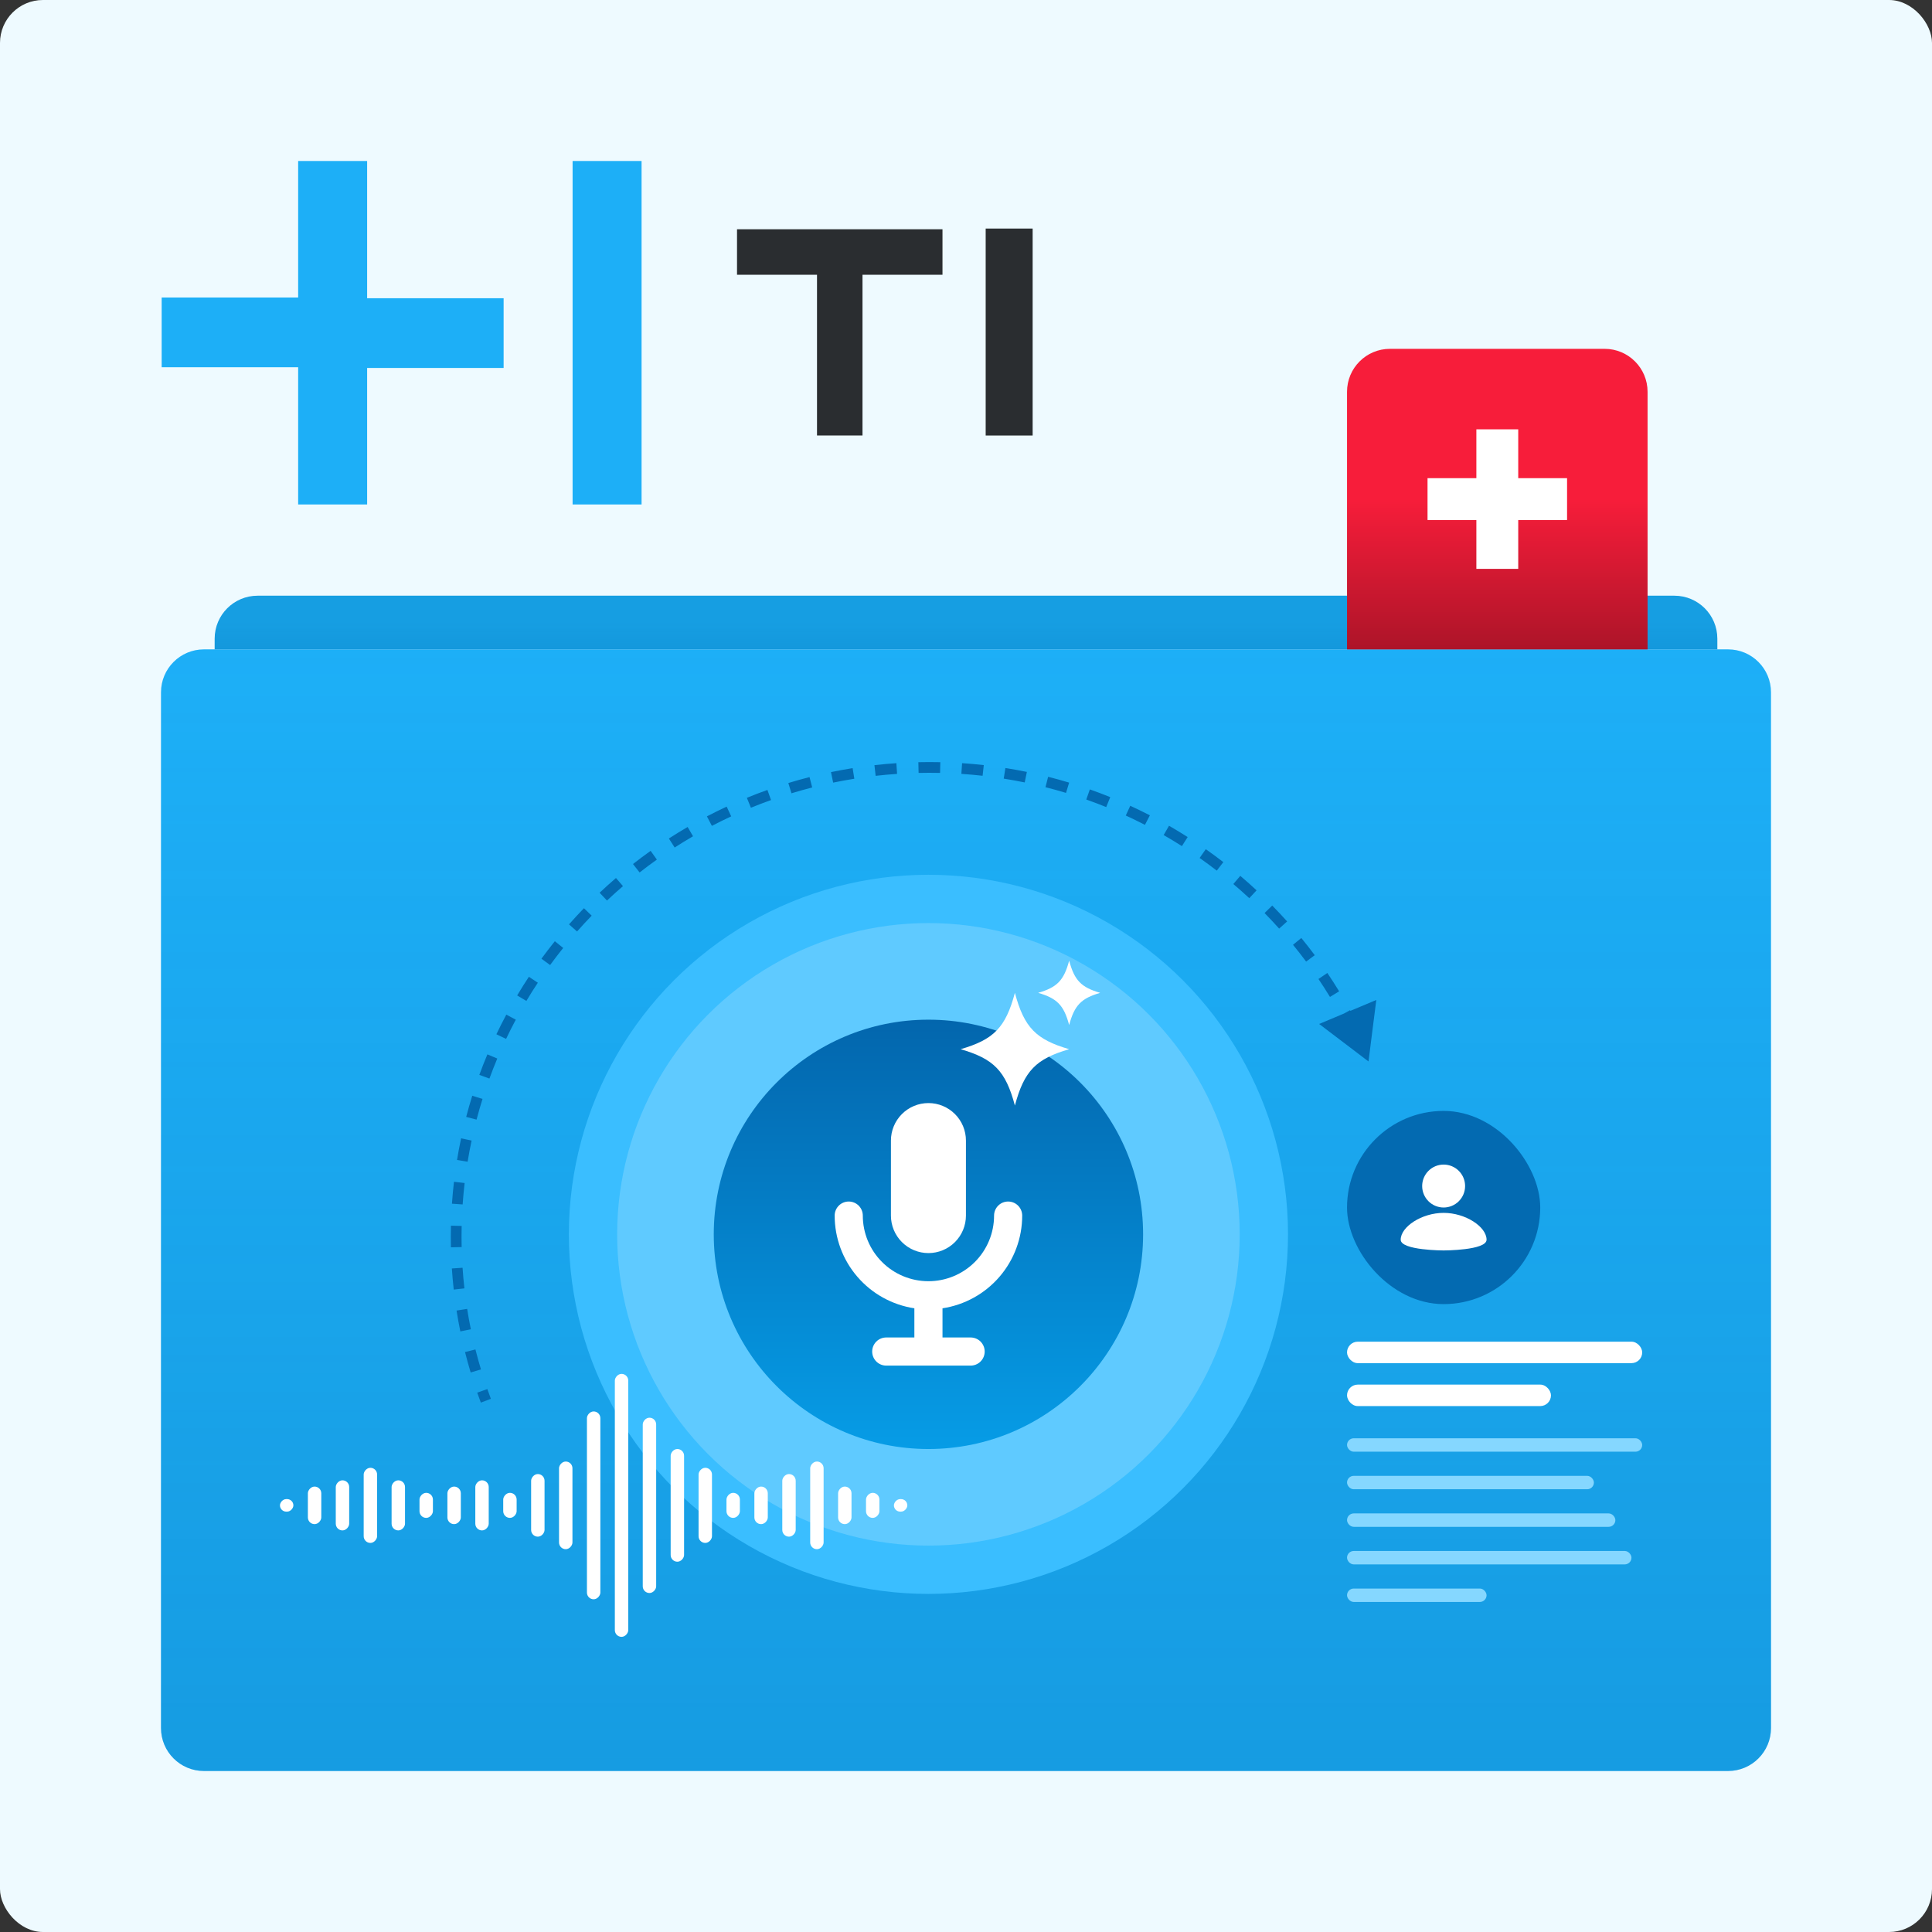 <svg width="360" height="360" viewBox="0 0 360 360" fill="none" xmlns="http://www.w3.org/2000/svg">
<rect x="0" y="0" width="360" height="360" fill="#333333" stroke="none"/>
<rect width="360" height="360" rx="8" fill="#EEFAFF"/>
<path d="M175.618 42.719H137.333V51.197H152.237V81.146H160.714V51.197H175.618V42.719Z" fill="#2A2D30"/>
<path d="M192.419 42.588H183.667V51.203V81.152H192.419V42.588Z" fill="#2A2D30"/>
<path d="M68.41 55.573H93.842V68.564H68.41V94H55.557V68.427H30.125V55.436H55.557V30H68.41V55.573ZM106.695 30V94H119.548V30H106.695Z" fill="#1DAFF7"/>
<path d="M30 129C30 124.582 33.582 121 38 121H322C326.418 121 330 124.582 330 129V322C330 326.418 326.418 330 322 330H38C33.582 330 30 326.418 30 322V129Z" fill="#1DAFF7"/>
<path d="M30 129C30 124.582 33.582 121 38 121H322C326.418 121 330 124.582 330 129V322C330 326.418 326.418 330 322 330H38C33.582 330 30 326.418 30 322V129Z" fill="url(#paint0_linear_4840_22923)" fill-opacity="0.24"/>
<path d="M40 119C40 114.582 43.582 111 48 111H312C316.418 111 320 114.582 320 119V121H40V119Z" fill="#169EE2"/>
<path d="M40 119C40 114.582 43.582 111 48 111H312C316.418 111 320 114.582 320 119V121H40V119Z" fill="url(#paint1_linear_4840_22923)" fill-opacity="0.12"/>
<path d="M251 73C251 68.582 254.582 65 259 65H299C303.418 65 307 68.582 307 73V121H251V73Z" fill="#F71D3A"/>
<path d="M251 73C251 68.582 254.582 65 259 65H299C303.418 65 307 68.582 307 73V121H251V73Z" fill="url(#paint2_linear_4840_22923)" fill-opacity="0.3"/>
<path d="M282.9 80H275.1V89.1H266V96.9H275.1V106H282.9V96.9H292V89.1H282.9V80Z" fill="white"/>
<circle cx="173" cy="230.002" r="67" fill="#3ABEFF"/>
<path d="M255 197.786L245.805 190.801L256.452 186.33L255 197.786ZM252.539 192.285L251.641 192.725C251.057 191.534 250.447 190.359 249.812 189.199L250.688 188.718L251.565 188.238C252.216 189.424 252.84 190.626 253.437 191.845L252.539 192.285ZM248.675 185.241L247.821 185.762C247.131 184.631 246.416 183.516 245.675 182.42L246.504 181.86L247.333 181.301C248.09 182.423 248.823 183.563 249.529 184.72L248.675 185.241ZM244.18 178.583L243.378 179.18C242.588 178.117 241.773 177.073 240.935 176.048L241.709 175.415L242.483 174.782C243.341 175.83 244.174 176.899 244.983 177.986L244.18 178.583ZM239.096 172.363L238.351 173.031C237.467 172.045 236.561 171.079 235.633 170.134L236.346 169.434L237.06 168.733C238.009 169.699 238.936 170.687 239.841 171.696L239.096 172.363ZM233.467 166.632L232.786 167.364C231.816 166.463 230.826 165.584 229.815 164.727L230.462 163.964L231.109 163.202C232.143 164.078 233.156 164.978 234.147 165.9L233.467 166.632ZM227.34 161.436L226.729 162.227C225.682 161.418 224.616 160.632 223.531 159.869L224.106 159.051L224.681 158.233C225.791 159.013 226.881 159.817 227.952 160.644L227.34 161.436ZM220.767 156.816L220.23 157.66C219.115 156.949 217.982 156.263 216.832 155.602L217.33 154.735L217.829 153.868C219.005 154.544 220.164 155.246 221.305 155.973L220.767 156.816ZM213.803 152.813L213.345 153.702C212.17 153.096 210.979 152.516 209.774 151.962L210.191 151.054L210.608 150.145C211.842 150.711 213.059 151.305 214.261 151.924L213.803 152.813ZM206.502 149.46L206.127 150.387C204.902 149.891 203.663 149.422 202.412 148.98L202.744 148.037L203.077 147.094C204.358 147.546 205.625 148.026 206.878 148.533L206.502 149.46ZM198.927 146.787L198.638 147.744C197.374 147.362 196.098 147.008 194.811 146.682L195.056 145.713L195.302 144.743C196.619 145.077 197.924 145.439 199.216 145.83L198.927 146.787ZM191.14 144.816L190.939 145.795C189.646 145.53 188.342 145.293 187.029 145.085L187.186 144.097L187.342 143.11C188.685 143.322 190.018 143.565 191.341 143.836L191.14 144.816ZM183.204 143.559L183.092 144.553C181.782 144.406 180.464 144.288 179.137 144.199L179.203 143.201L179.27 142.203C180.627 142.294 181.976 142.415 183.315 142.565L183.204 143.559ZM175.191 143.022L175.168 144.022C174.507 144.007 173.843 144 173.178 144V143V142C173.858 142 174.536 142.008 175.213 142.023L175.191 143.022ZM173.178 143V144C172.505 144 171.835 144.008 171.166 144.023L171.143 143.023L171.121 142.023C171.805 142.008 172.49 142 173.178 142V143ZM167.091 143.205L167.159 144.203C165.819 144.293 164.487 144.414 163.164 144.564L163.052 143.57L162.939 142.577C164.292 142.423 165.654 142.3 167.024 142.207L167.091 143.205ZM159.033 144.119L159.191 145.107C157.866 145.318 156.551 145.56 155.247 145.83L155.044 144.851L154.841 143.872C156.175 143.595 157.52 143.348 158.875 143.132L159.033 144.119ZM151.092 145.765L151.34 146.734C150.041 147.067 148.753 147.428 147.478 147.818L147.185 146.861L146.893 145.905C148.198 145.506 149.515 145.137 150.845 144.797L151.092 145.765ZM143.333 148.136L143.669 149.078C142.407 149.528 141.158 150.006 139.923 150.512L139.544 149.586L139.165 148.661C140.428 148.144 141.706 147.654 142.997 147.194L143.333 148.136ZM135.826 151.21L136.247 152.117C135.032 152.681 133.833 153.273 132.649 153.89L132.186 153.003L131.724 152.117C132.935 151.485 134.162 150.88 135.405 150.303L135.826 151.21ZM128.634 154.962L129.136 155.826C127.979 156.499 126.839 157.198 125.716 157.922L125.174 157.082L124.632 156.241C125.781 155.501 126.947 154.786 128.131 154.097L128.634 154.962ZM121.816 159.358L122.396 160.172C121.306 160.949 120.234 161.749 119.183 162.573L118.566 161.786L117.949 160.998C119.025 160.156 120.121 159.337 121.236 158.543L121.816 159.358ZM115.43 164.36L116.082 165.118C115.068 165.99 114.075 166.885 113.102 167.803L112.416 167.075L111.73 166.348C112.725 165.41 113.741 164.494 114.778 163.602L115.43 164.36ZM109.53 169.926L110.249 170.621C109.319 171.582 108.412 172.565 107.527 173.568L106.777 172.906L106.027 172.245C106.932 171.219 107.86 170.214 108.811 169.231L109.53 169.926ZM104.165 176.01L104.944 176.636C104.107 177.678 103.294 178.74 102.506 179.82L101.698 179.231L100.89 178.641C101.697 177.536 102.529 176.45 103.385 175.384L104.165 176.01ZM99.383 182.562L100.217 183.114C99.48 184.228 98.769 185.36 98.084 186.51L97.225 185.998L96.366 185.485C97.067 184.309 97.795 183.151 98.549 182.011L99.383 182.562ZM95.228 189.53L96.11 190.001C95.481 191.179 94.877 192.372 94.302 193.581L93.399 193.151L92.496 192.721C93.085 191.484 93.702 190.263 94.347 189.058L95.228 189.53ZM91.741 196.854L92.663 197.241C92.146 198.471 91.658 199.716 91.198 200.974L90.258 200.631L89.319 200.287C89.79 198.999 90.29 197.726 90.819 196.467L91.741 196.854ZM88.955 204.473L89.909 204.772C89.51 206.044 89.141 207.329 88.801 208.625L87.834 208.372L86.866 208.118C87.214 206.791 87.593 205.476 88 204.174L88.955 204.473ZM86.897 212.318L87.875 212.526C87.598 213.829 87.351 215.143 87.134 216.466L86.147 216.305L85.16 216.143C85.382 214.788 85.636 213.444 85.919 212.111L86.897 212.318ZM85.585 220.321L86.578 220.437C86.424 221.759 86.301 223.09 86.208 224.429L85.21 224.36L84.213 224.291C84.308 222.92 84.434 221.558 84.591 220.206L85.585 220.321ZM85.023 228.412L86.023 228.435C86.008 229.103 86 229.774 86 230.446H85H84C84 229.759 84.008 229.073 84.024 228.389L85.023 228.412ZM85 230.446H86C86 231.091 86.007 231.734 86.021 232.375L85.022 232.398L84.022 232.42C84.007 231.764 84 231.106 84 230.446H85ZM85.194 236.296L86.192 236.229C86.278 237.518 86.392 238.799 86.534 240.071L85.54 240.182L84.547 240.293C84.401 238.991 84.284 237.681 84.196 236.362L85.194 236.296ZM86.061 244.05L87.048 243.894C87.249 245.169 87.478 246.434 87.734 247.69L86.754 247.889L85.775 248.089C85.512 246.805 85.278 245.51 85.073 244.205L86.061 244.05ZM87.621 251.694L88.591 251.45C88.906 252.7 89.248 253.94 89.617 255.168L88.659 255.455L87.701 255.743C87.324 254.486 86.973 253.218 86.651 251.938L87.621 251.694ZM89.866 259.166L90.809 258.835C91.022 259.443 91.242 260.047 91.468 260.648L90.532 261L89.596 261.352C89.365 260.737 89.14 260.118 88.922 259.497L89.866 259.166ZM255 197.786L245.805 190.801L256.452 186.33L255 197.786ZM252.539 192.285L251.641 192.725C251.057 191.534 250.447 190.359 249.812 189.199L250.688 188.718L251.565 188.238C252.216 189.424 252.84 190.626 253.437 191.845L252.539 192.285ZM248.675 185.241L247.821 185.762C247.131 184.631 246.416 183.516 245.675 182.42L246.504 181.86L247.333 181.301C248.09 182.423 248.823 183.563 249.529 184.72L248.675 185.241ZM244.18 178.583L243.378 179.18C242.588 178.117 241.773 177.073 240.935 176.048L241.709 175.415L242.483 174.782C243.341 175.83 244.174 176.899 244.983 177.986L244.18 178.583ZM239.096 172.363L238.351 173.031C237.467 172.045 236.561 171.079 235.633 170.134L236.346 169.434L237.06 168.733C238.009 169.699 238.936 170.687 239.841 171.696L239.096 172.363ZM233.467 166.632L232.786 167.364C231.816 166.463 230.826 165.584 229.815 164.727L230.462 163.964L231.109 163.202C232.143 164.078 233.156 164.978 234.147 165.9L233.467 166.632ZM227.34 161.436L226.729 162.227C225.682 161.418 224.616 160.632 223.531 159.869L224.106 159.051L224.681 158.233C225.791 159.013 226.881 159.817 227.952 160.644L227.34 161.436ZM220.767 156.816L220.23 157.66C219.115 156.949 217.982 156.263 216.832 155.602L217.33 154.735L217.829 153.868C219.005 154.544 220.164 155.246 221.305 155.973L220.767 156.816ZM213.803 152.813L213.345 153.702C212.17 153.096 210.979 152.516 209.774 151.962L210.191 151.054L210.608 150.145C211.842 150.711 213.059 151.305 214.261 151.924L213.803 152.813ZM206.502 149.46L206.127 150.387C204.902 149.891 203.663 149.422 202.412 148.98L202.744 148.037L203.077 147.094C204.358 147.546 205.625 148.026 206.878 148.533L206.502 149.46ZM198.927 146.787L198.638 147.744C197.374 147.362 196.098 147.008 194.811 146.682L195.056 145.713L195.302 144.743C196.619 145.077 197.924 145.439 199.216 145.83L198.927 146.787ZM191.14 144.816L190.939 145.795C189.646 145.53 188.342 145.293 187.029 145.085L187.186 144.097L187.342 143.11C188.685 143.322 190.018 143.565 191.341 143.836L191.14 144.816ZM183.204 143.559L183.092 144.553C181.782 144.406 180.464 144.288 179.137 144.199L179.203 143.201L179.27 142.203C180.627 142.294 181.976 142.415 183.315 142.565L183.204 143.559ZM175.191 143.022L175.168 144.022C174.507 144.007 173.843 144 173.178 144V143V142C173.858 142 174.536 142.008 175.213 142.023L175.191 143.022ZM173.178 143V144C172.505 144 171.835 144.008 171.166 144.023L171.143 143.023L171.121 142.023C171.805 142.008 172.49 142 173.178 142V143ZM167.091 143.205L167.159 144.203C165.819 144.293 164.487 144.414 163.164 144.564L163.052 143.57L162.939 142.577C164.292 142.423 165.654 142.3 167.024 142.207L167.091 143.205ZM159.033 144.119L159.191 145.107C157.866 145.318 156.551 145.56 155.247 145.83L155.044 144.851L154.841 143.872C156.175 143.595 157.52 143.348 158.875 143.132L159.033 144.119ZM151.092 145.765L151.34 146.734C150.041 147.067 148.753 147.428 147.478 147.818L147.185 146.861L146.893 145.905C148.198 145.506 149.515 145.137 150.845 144.797L151.092 145.765ZM143.333 148.136L143.669 149.078C142.407 149.528 141.158 150.006 139.923 150.512L139.544 149.586L139.165 148.661C140.428 148.144 141.706 147.654 142.997 147.194L143.333 148.136ZM135.826 151.21L136.247 152.117C135.032 152.681 133.833 153.273 132.649 153.89L132.186 153.003L131.724 152.117C132.935 151.485 134.162 150.88 135.405 150.303L135.826 151.21ZM128.634 154.962L129.136 155.826C127.979 156.499 126.839 157.198 125.716 157.922L125.174 157.082L124.632 156.241C125.781 155.501 126.947 154.786 128.131 154.097L128.634 154.962ZM121.816 159.358L122.396 160.172C121.306 160.949 120.234 161.749 119.183 162.573L118.566 161.786L117.949 160.998C119.025 160.156 120.121 159.337 121.236 158.543L121.816 159.358ZM115.43 164.36L116.082 165.118C115.068 165.99 114.075 166.885 113.102 167.803L112.416 167.075L111.73 166.348C112.725 165.41 113.741 164.494 114.778 163.602L115.43 164.36ZM109.53 169.926L110.249 170.621C109.319 171.582 108.412 172.565 107.527 173.568L106.777 172.906L106.027 172.245C106.932 171.219 107.86 170.214 108.811 169.231L109.53 169.926ZM104.165 176.01L104.944 176.636C104.107 177.678 103.294 178.74 102.506 179.82L101.698 179.231L100.89 178.641C101.697 177.536 102.529 176.45 103.385 175.384L104.165 176.01ZM99.383 182.562L100.217 183.114C99.48 184.228 98.769 185.36 98.084 186.51L97.225 185.998L96.366 185.485C97.067 184.309 97.795 183.151 98.549 182.011L99.383 182.562ZM95.228 189.53L96.11 190.001C95.481 191.179 94.877 192.372 94.302 193.581L93.399 193.151L92.496 192.721C93.085 191.484 93.702 190.263 94.347 189.058L95.228 189.53ZM91.741 196.854L92.663 197.241C92.146 198.471 91.658 199.716 91.198 200.974L90.258 200.631L89.319 200.287C89.79 198.999 90.29 197.726 90.819 196.467L91.741 196.854ZM88.955 204.473L89.909 204.772C89.51 206.044 89.141 207.329 88.801 208.625L87.834 208.372L86.866 208.118C87.214 206.791 87.593 205.476 88 204.174L88.955 204.473ZM86.897 212.318L87.875 212.526C87.598 213.829 87.351 215.143 87.134 216.466L86.147 216.305L85.16 216.143C85.382 214.788 85.636 213.444 85.919 212.111L86.897 212.318ZM85.585 220.321L86.578 220.437C86.424 221.759 86.301 223.09 86.208 224.429L85.21 224.36L84.213 224.291C84.308 222.92 84.434 221.558 84.591 220.206L85.585 220.321ZM85.023 228.412L86.023 228.435C86.008 229.103 86 229.774 86 230.446H85H84C84 229.759 84.008 229.073 84.024 228.389L85.023 228.412ZM85 230.446H86C86 231.091 86.007 231.734 86.021 232.375L85.022 232.398L84.022 232.42C84.007 231.764 84 231.106 84 230.446H85ZM85.194 236.296L86.192 236.229C86.278 237.518 86.392 238.799 86.534 240.071L85.54 240.182L84.547 240.293C84.401 238.991 84.284 237.681 84.196 236.362L85.194 236.296ZM86.061 244.05L87.048 243.894C87.249 245.169 87.478 246.434 87.734 247.69L86.754 247.889L85.775 248.089C85.512 246.805 85.278 245.51 85.073 244.205L86.061 244.05ZM87.621 251.694L88.591 251.45C88.906 252.7 89.248 253.94 89.617 255.168L88.659 255.455L87.701 255.743C87.324 254.486 86.973 253.218 86.651 251.938L87.621 251.694ZM89.866 259.166L90.809 258.835C91.022 259.443 91.242 260.047 91.468 260.648L90.532 261L89.596 261.352C89.365 260.737 89.14 260.118 88.922 259.497L89.866 259.166Z" fill="#036AB1"/>
<circle cx="173" cy="230.002" r="58" fill="#5FCAFF"/>
<circle cx="173" cy="230.002" r="40" fill="url(#paint3_linear_4840_22923)"/>
<path d="M199.222 179.002C198.234 182.71 196.962 183.977 193.444 185.002C196.962 186.027 198.234 187.294 199.222 191.002C200.21 187.294 201.483 186.027 205 185.002C201.483 183.977 200.21 182.71 199.222 179.002ZM189.111 185.002C187.381 191.49 185.156 193.708 179 195.502C185.156 197.296 187.381 199.514 189.111 206.002C190.841 199.514 193.066 197.296 199.222 195.502C193.066 193.708 190.841 191.49 189.111 185.002Z" fill="white"/>
<path d="M187.851 223.886C188.546 223.886 189.213 224.162 189.704 224.653C190.196 225.145 190.472 225.812 190.472 226.507C190.472 230.687 188.974 234.728 186.249 237.897C183.524 241.067 179.754 243.155 175.621 243.782V249.219H180.862C181.557 249.219 182.223 249.495 182.715 249.986C183.206 250.478 183.482 251.145 183.482 251.84C183.482 252.535 183.206 253.202 182.715 253.693C182.223 254.185 181.557 254.461 180.862 254.461H165.138C164.443 254.461 163.777 254.185 163.285 253.693C162.794 253.202 162.518 252.535 162.518 251.84C162.518 251.145 162.794 250.478 163.285 249.986C163.777 249.495 164.443 249.219 165.138 249.219H170.379V243.782C166.246 243.155 162.476 241.067 159.751 237.897C157.026 234.728 155.528 230.687 155.528 226.507C155.528 225.812 155.804 225.145 156.296 224.653C156.787 224.162 157.454 223.886 158.149 223.886C158.844 223.886 159.511 224.162 160.003 224.653C160.494 225.145 160.771 225.812 160.771 226.507C160.771 229.75 162.059 232.861 164.353 235.154C166.646 237.448 169.756 238.736 173 238.736C176.244 238.736 179.354 237.448 181.647 235.154C183.941 232.861 185.23 229.75 185.23 226.507C185.23 225.812 185.507 225.145 185.998 224.653C186.489 224.162 187.156 223.886 187.851 223.886ZM173 205.541C174.853 205.541 176.631 206.277 177.941 207.588C179.252 208.898 179.988 210.676 179.988 212.529V226.507C179.988 228.36 179.252 230.138 177.941 231.448C176.631 232.759 174.853 233.495 173 233.495C171.147 233.495 169.369 232.759 168.059 231.448C166.748 230.138 166.012 228.36 166.012 226.507V212.529C166.012 210.676 166.748 208.898 168.059 207.588C169.369 206.277 171.147 205.541 173 205.541Z" fill="white"/>
<rect width="2.5" height="2.333" rx="1.167" transform="matrix(-1 0 0 1 169.067 279.336)" fill="white"/>
<rect width="2.5" height="4.667" rx="1.25" transform="matrix(-1 0 0 1 163.867 278.168)" fill="white"/>
<rect width="2.5" height="7" rx="1.25" transform="matrix(-1 0 0 1 158.667 277.002)" fill="white"/>
<rect width="2.5" height="16.333" rx="1.25" transform="matrix(-1 0 0 1 153.468 272.336)" fill="white"/>
<rect width="2.5" height="11.667" rx="1.25" transform="matrix(-1 0 0 1 148.268 274.668)" fill="white"/>
<rect width="2.5" height="7" rx="1.25" transform="matrix(-1 0 0 1 143.067 277.002)" fill="white"/>
<rect width="2.5" height="4.667" rx="1.25" transform="matrix(-1 0 0 1 137.867 278.168)" fill="white"/>
<rect width="2.5" height="14" rx="1.25" transform="matrix(-1 0 0 1 132.667 273.502)" fill="white"/>
<rect width="2.5" height="21" rx="1.25" transform="matrix(-1 0 0 1 127.468 270.002)" fill="white"/>
<rect width="2.5" height="32.667" rx="1.25" transform="matrix(-1 0 0 1 122.268 264.168)" fill="white"/>
<rect width="2.5" height="49" rx="1.25" transform="matrix(-1 0 0 1 117.067 256.002)" fill="white"/>
<rect width="2.5" height="35" rx="1.25" transform="matrix(-1 0 0 1 111.867 263.002)" fill="white"/>
<rect width="2.5" height="16.333" rx="1.25" transform="matrix(-1 0 0 1 106.667 272.336)" fill="white"/>
<rect width="2.5" height="11.667" rx="1.25" transform="matrix(-1 0 0 1 101.468 274.668)" fill="white"/>
<rect width="2.5" height="4.667" rx="1.25" transform="matrix(-1 0 0 1 96.268 278.168)" fill="white"/>
<rect width="2.5" height="9.333" rx="1.25" transform="matrix(-1 0 0 1 91.067 275.836)" fill="white"/>
<rect width="2.5" height="7" rx="1.25" transform="matrix(-1 0 0 1 85.867 277.002)" fill="white"/>
<rect width="2.5" height="4.667" rx="1.25" transform="matrix(-1 0 0 1 80.667 278.168)" fill="white"/>
<rect width="2.5" height="9.333" rx="1.25" transform="matrix(-1 0 0 1 75.468 275.836)" fill="white"/>
<rect width="2.5" height="14" rx="1.25" transform="matrix(-1 0 0 1 70.268 273.502)" fill="white"/>
<rect width="2.5" height="9.333" rx="1.25" transform="matrix(-1 0 0 1 65.067 275.836)" fill="white"/>
<rect width="2.5" height="7" rx="1.25" transform="matrix(-1 0 0 1 59.867 277.002)" fill="white"/>
<rect width="2.5" height="2.333" rx="1.167" transform="matrix(-1 0 0 1 54.667 279.336)" fill="white"/>
<rect x="251" y="250.002" width="55" height="4" rx="2" fill="white"/>
<rect x="251" y="258.002" width="38" height="4" rx="2" fill="white"/>
<rect x="251" y="268.002" width="55" height="2.5" rx="1.25" fill="#85D7FF"/>
<rect x="251" y="275.002" width="46" height="2.5" rx="1.25" fill="#85D7FF"/>
<rect x="251" y="282.002" width="50" height="2.5" rx="1.25" fill="#85D7FF"/>
<rect x="251" y="289.002" width="53" height="2.5" rx="1.25" fill="#85D7FF"/>
<rect x="251" y="296.002" width="26" height="2.5" rx="1.25" fill="#85D7FF"/>
<rect x="251" y="207.002" width="36" height="36" rx="18" fill="#036AB1"/>
<path d="M269 217.002C270.061 217.002 271.078 217.423 271.828 218.174C272.579 218.924 273 219.941 273 221.002C273 222.063 272.579 223.08 271.828 223.83C271.078 224.581 270.061 225.002 269 225.002C267.939 225.002 266.922 224.581 266.172 223.83C265.421 223.08 265 222.063 265 221.002C265 219.941 265.421 218.924 266.172 218.174C266.922 217.423 267.939 217.002 269 217.002ZM269 233.002C269 233.002 277 233.002 277 231.002C277 228.602 273.1 226.002 269 226.002C264.9 226.002 261 228.602 261 231.002C261 233.002 269 233.002 269 233.002Z" fill="white"/>
<defs>
<linearGradient id="paint0_linear_4840_22923" x1="180" y1="121" x2="180" y2="330" gradientUnits="userSpaceOnUse">
<stop stop-color="#025F9E" stop-opacity="0"/>
<stop offset="1" stop-color="#025F9E"/>
</linearGradient>
<linearGradient id="paint1_linear_4840_22923" x1="180" y1="116" x2="180" y2="121" gradientUnits="userSpaceOnUse">
<stop stop-color="#036AB1" stop-opacity="0"/>
<stop offset="1" stop-color="#036AB1"/>
</linearGradient>
<linearGradient id="paint2_linear_4840_22923" x1="279" y1="93" x2="279" y2="121" gradientUnits="userSpaceOnUse">
<stop stop-opacity="0"/>
<stop offset="1"/>
</linearGradient>
<linearGradient id="paint3_linear_4840_22923" x1="173" y1="190.002" x2="173" y2="270.002" gradientUnits="userSpaceOnUse">
<stop stop-color="#0366AD"/>
<stop offset="1" stop-color="#069CE6"/>
</linearGradient>
</defs>
</svg>
